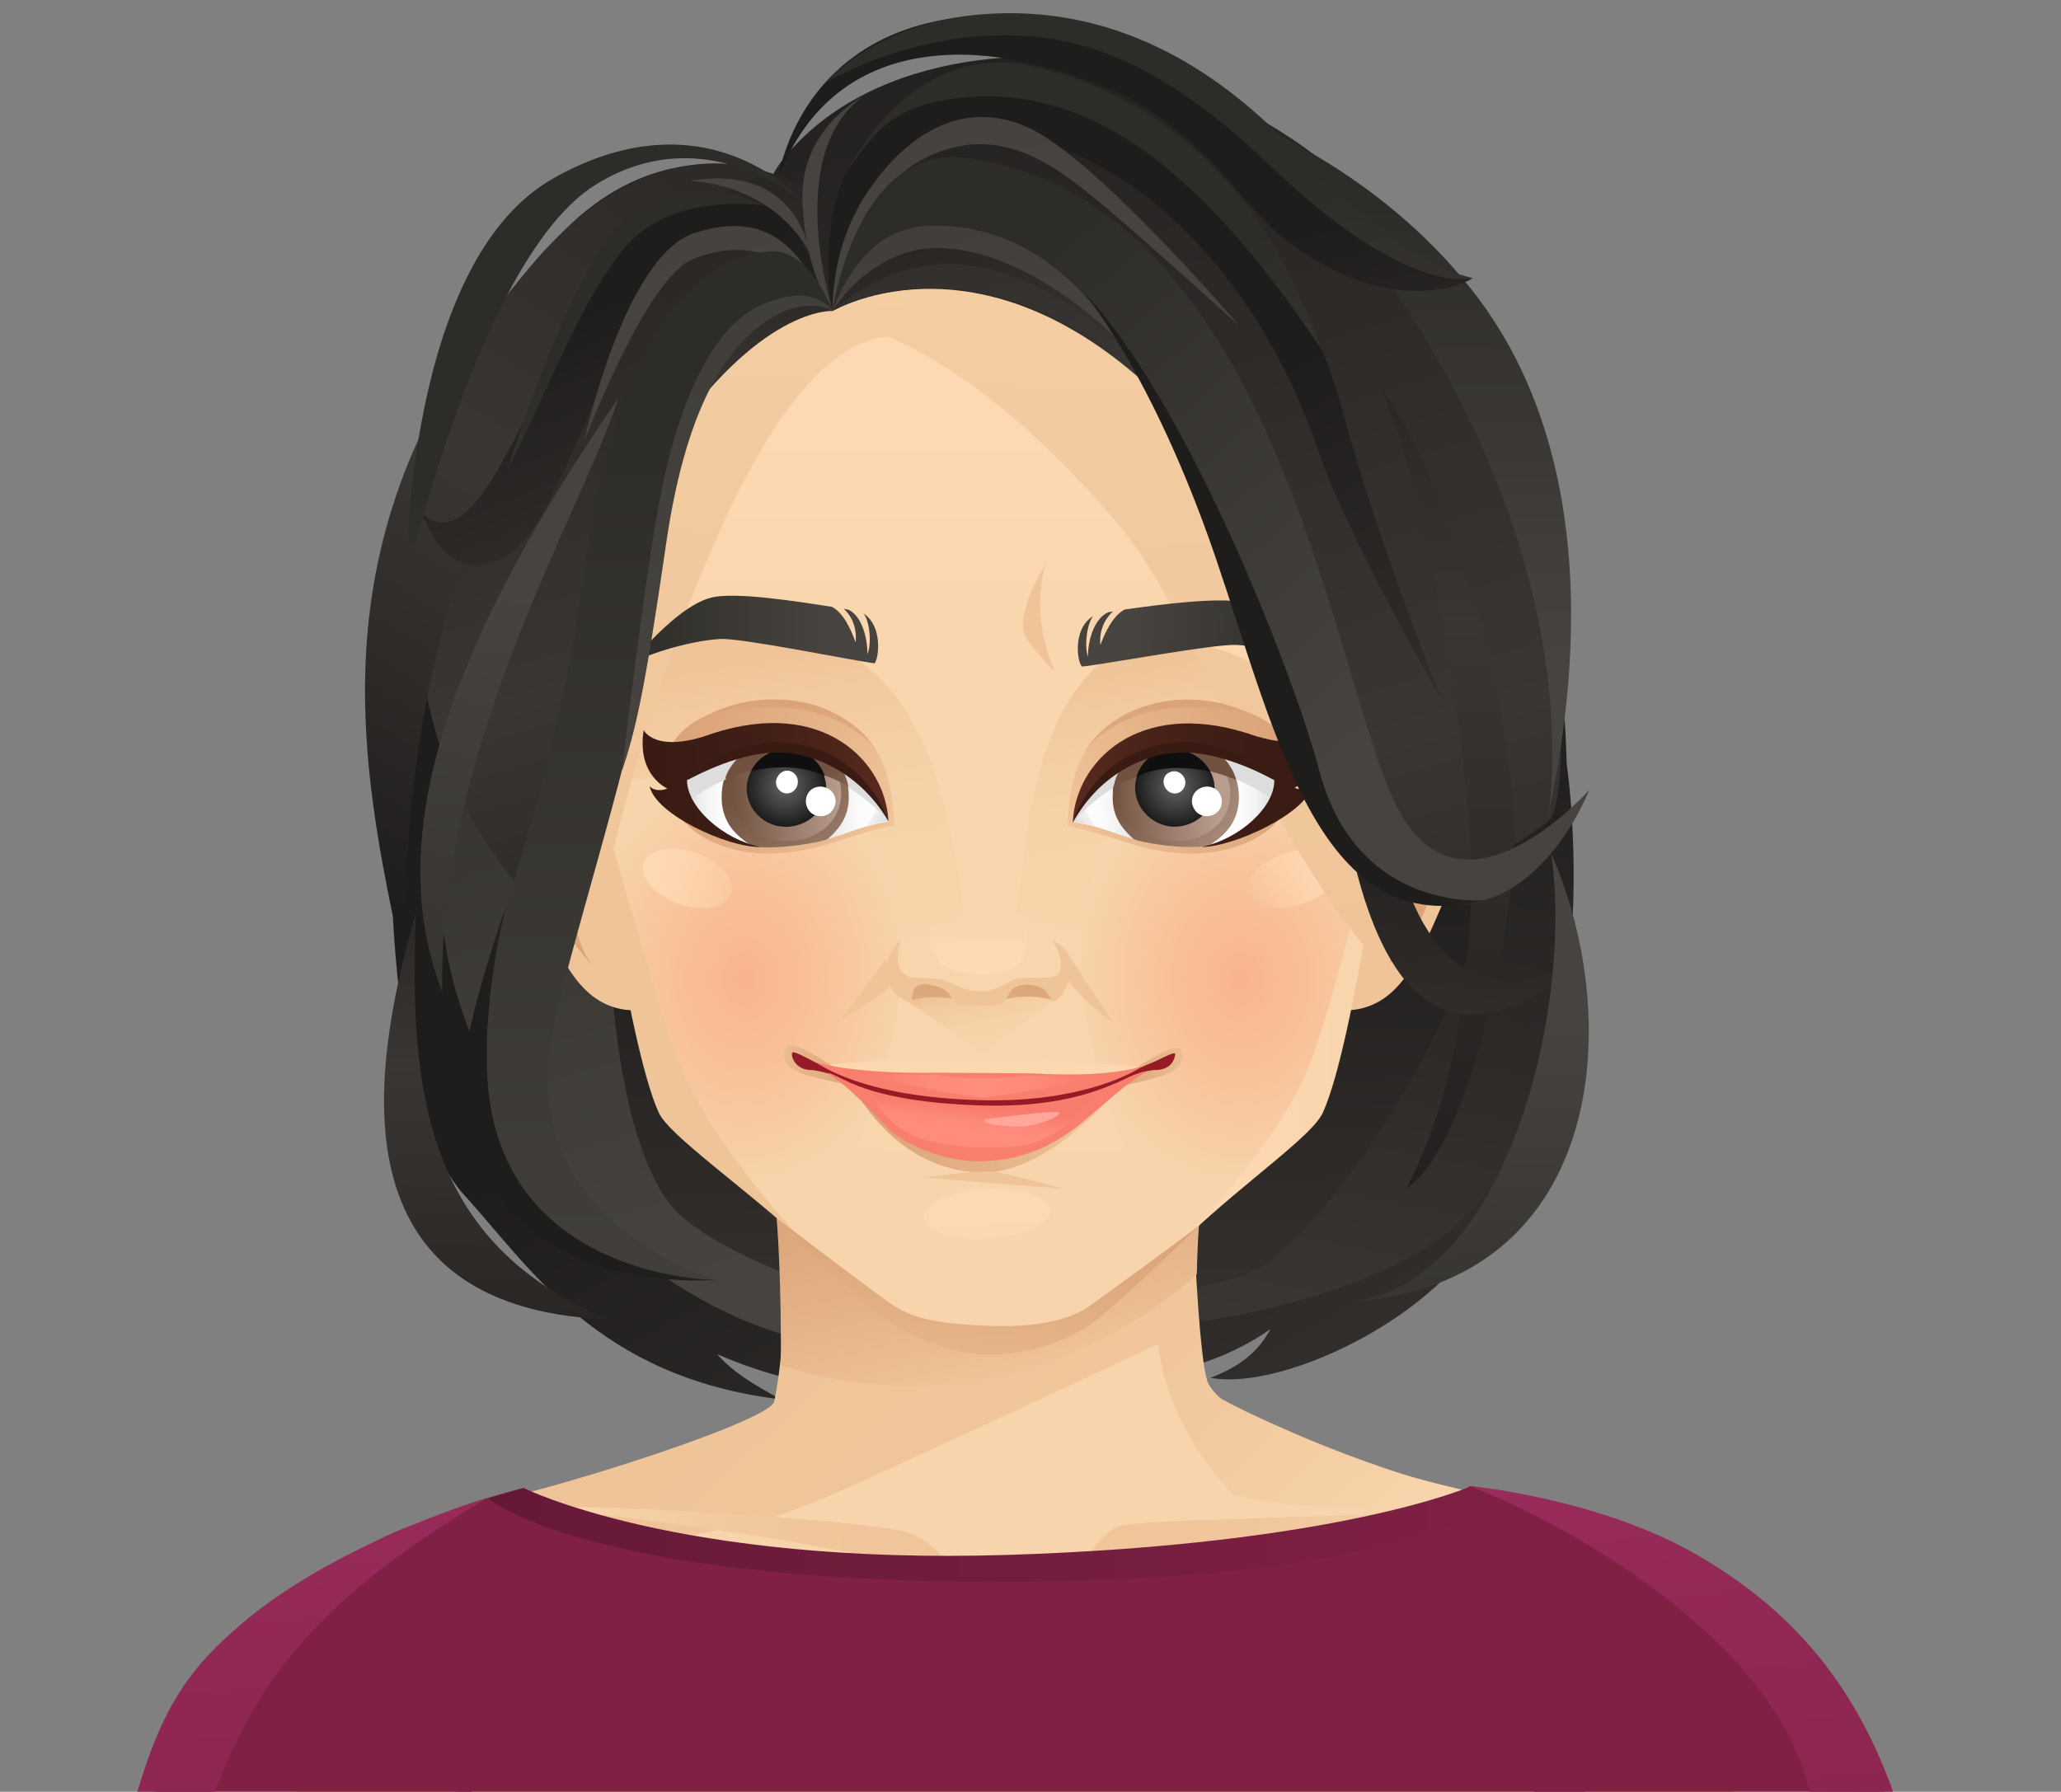 <?xml version="1.0" encoding="utf-8"?>
<!-- Generator: Adobe Illustrator 24.3.0, SVG Export Plug-In . SVG Version: 6.00 Build 0)  -->
<svg version="1.1" id="Calque_1" xmlns="http://www.w3.org/2000/svg" xmlns:xlink="http://www.w3.org/1999/xlink" x="0px" y="0px"
	 viewBox="0 0 314.1 273.1" style="enable-background:new 0 0 314.1 273.1;" xml:space="preserve">
<rect x="0" y="0" width="314.1" height="273.1" fill="#808080" stroke="none"/>
<style type="text/css">
	.st0{fill:url(#SVGID_1_);}
	.st1{fill:url(#SVGID_2_);}
	.st2{fill:url(#SVGID_3_);}
	.st3{fill:url(#SVGID_4_);}
	.st4{fill:#F7D4AB;}
	.st5{fill:url(#SVGID_5_);}
	.st6{fill:url(#SVGID_6_);}
	.st7{fill:url(#SVGID_7_);}
	.st8{fill:url(#SVGID_8_);}
	.st9{fill:url(#SVGID_9_);}
	.st10{fill:#7F2044;}
	.st11{fill:url(#SVGID_10_);}
	.st12{fill:url(#SVGID_11_);}
	.st13{fill:url(#SVGID_12_);}
	.st14{fill:url(#SVGID_13_);}
	.st15{fill:url(#SVGID_14_);}
	.st16{fill:#F0C499;}
	.st17{fill:url(#SVGID_15_);}
	.st18{fill:url(#SVGID_16_);}
	.st19{fill:url(#SVGID_17_);}
	.st20{fill:url(#SVGID_18_);}
	.st21{fill:url(#SVGID_19_);}
	.st22{fill:url(#SVGID_20_);}
	.st23{fill:url(#SVGID_21_);}
	.st24{fill:url(#SVGID_22_);}
	.st25{fill:url(#SVGID_23_);}
	.st26{fill:url(#SVGID_24_);}
	.st27{fill:url(#SVGID_25_);}
	.st28{fill:url(#SVGID_26_);}
	.st29{fill:url(#SVGID_27_);}
	.st30{fill:url(#SVGID_28_);}
	.st31{fill:url(#SVGID_29_);}
	.st32{fill:url(#SVGID_30_);}
	.st33{fill:url(#SVGID_31_);}
	.st34{fill:url(#SVGID_32_);}
	.st35{fill:url(#SVGID_33_);}
	.st36{fill:#DDDDDD;}
	.st37{fill:url(#SVGID_34_);}
	.st38{fill:url(#SVGID_35_);}
	.st39{fill:url(#SVGID_36_);}
	.st40{fill:url(#SVGID_37_);}
	.st41{fill:url(#SVGID_38_);}
	.st42{fill:#FFFFFF;}
	.st43{fill:url(#SVGID_39_);}
	.st44{fill:url(#SVGID_40_);}
	.st45{fill:#0F0F0F;}
	.st46{fill:url(#SVGID_41_);}
	.st47{fill:url(#SVGID_42_);}
	.st48{fill:url(#SVGID_43_);}
	.st49{fill:url(#SVGID_44_);}
	.st50{fill:url(#SVGID_45_);}
	.st51{fill:url(#SVGID_46_);}
	.st52{fill:url(#SVGID_47_);}
	.st53{fill:#961B27;}
	.st54{fill:#F87E6D;}
	.st55{fill:url(#SVGID_48_);}
	.st56{fill:url(#SVGID_49_);}
	.st57{fill:url(#SVGID_50_);}
	.st58{fill:#FFA79A;}
	.st59{fill:url(#SVGID_51_);}
	.st60{fill:url(#SVGID_52_);}
	.st61{fill:url(#SVGID_53_);}
	.st62{fill:url(#SVGID_54_);}
	.st63{fill:url(#SVGID_55_);}
	.st64{fill:url(#SVGID_56_);}
	.st65{fill:url(#SVGID_57_);}
	.st66{fill:url(#SVGID_58_);}
	.st67{fill:url(#SVGID_59_);}
	.st68{fill:url(#SVGID_60_);}
	.st69{fill:url(#SVGID_61_);}
	.st70{fill:url(#SVGID_62_);}
	.st71{fill:url(#SVGID_63_);}
	.st72{fill:url(#SVGID_64_);}
	.st73{fill:url(#SVGID_65_);}
	.st74{fill:url(#SVGID_66_);}
	.st75{fill:url(#SVGID_67_);}
	.st76{fill:url(#SVGID_68_);}
	.st77{fill:url(#SVGID_69_);}
	.st78{fill:url(#SVGID_70_);}
	.st79{fill:url(#SVGID_71_);}
	.st80{fill:url(#SVGID_72_);}
	.st81{fill:url(#SVGID_73_);}
	.st82{fill:url(#SVGID_74_);}
	.st83{fill:url(#SVGID_75_);}
	.st84{fill:url(#SVGID_76_);}
	.st85{fill:url(#SVGID_77_);}
	.st86{fill:url(#SVGID_78_);}
	.st87{fill:url(#SVGID_79_);}
	.st88{fill:url(#SVGID_80_);}
	.st89{fill:url(#SVGID_81_);}
	.st90{fill:url(#SVGID_82_);}
	.st91{fill:url(#SVGID_83_);}
	.st92{fill:url(#SVGID_84_);}
	.st93{fill:url(#SVGID_85_);}
	.st94{fill:url(#SVGID_86_);}
	.st95{fill:url(#SVGID_87_);}
	.st96{fill:url(#SVGID_88_);}
	.st97{fill:url(#SVGID_89_);}
	.st98{fill:url(#SVGID_90_);}
	.st99{fill:url(#SVGID_91_);}
</style>
<g>
	<linearGradient id="SVGID_1_" gradientUnits="userSpaceOnUse" x1="155.424" y1="132.968" x2="249.726" y2="299.238">
		<stop  offset="0" style="stop-color:#1F1D1C"/>
		<stop  offset="0.376" style="stop-color:#2D2A28"/>
		<stop  offset="0.394" style="stop-color:#2E2B29"/>
		<stop  offset="0.661" style="stop-color:#393633"/>
		<stop  offset="0.83" style="stop-color:#2E2B29"/>
		<stop  offset="1" style="stop-color:#1F1D1C"/>
	</linearGradient>
	<path class="st0" d="M232.8,72.9c-6.5-27.2-40.4-31.7-40.4-31.7s-58.5-2.4-88,15.8c-29.5,18.2-29,4.4-37.4,17.5
		c-8.5,13.1-12.6,89.7,3.7,107.6c10,10.9,20.2,27.8,48.3,31.2c-3.6-2-7.1-3.9-9.7-6.9c22.2,9.8,41.4,3.9,47.6,3.9
		c4.6,0,22.6,2.2,36.7-7.7c-1.6,3-4.1,5.5-9.1,7.4c11.3,2.2,37.6-10.5,43-26.1C233.5,166.5,246.5,130.2,232.8,72.9z"/>
	<g>
		<linearGradient id="SVGID_2_" gradientUnits="userSpaceOnUse" x1="221.002" y1="99.202" x2="191.239" y2="256.339">
			<stop  offset="0" style="stop-color:#1F1D1C"/>
			<stop  offset="0.376" style="stop-color:#2D2A28"/>
			<stop  offset="0.394" style="stop-color:#2E2B29"/>
			<stop  offset="0.661" style="stop-color:#393633"/>
			<stop  offset="0.83" style="stop-color:#2E2B29"/>
			<stop  offset="1" style="stop-color:#1F1D1C"/>
		</linearGradient>
		<path class="st1" d="M173.9,202.5c0,0,26.8-1.7,43.8-12.6c29.2-18.7,21.1-73.2,21.1-73.2L173.9,202.5z"/>
		<linearGradient id="SVGID_3_" gradientUnits="userSpaceOnUse" x1="84.706" y1="62.396" x2="142.039" y2="257.654">
			<stop  offset="0" style="stop-color:#2E2C28"/>
			<stop  offset="0.661" style="stop-color:#47443F"/>
		</linearGradient>
		<path class="st2" d="M88.5,87.9c0,0-15,21.8-19,34.4c-6.4,20.1,2.6,37.5,8.8,48.9c6.2,11.4,37.1,44.4,71.3,31.3
			c34.2-13.1-29.9-109.3-29.9-109.3L88.5,87.9z"/>
		<linearGradient id="SVGID_4_" gradientUnits="userSpaceOnUse" x1="160.039" y1="125.342" x2="163.244" y2="268.672">
			<stop  offset="0" style="stop-color:#1F1D1C"/>
			<stop  offset="0.376" style="stop-color:#2D2A28"/>
			<stop  offset="0.394" style="stop-color:#2E2B29"/>
			<stop  offset="0.661" style="stop-color:#393633"/>
			<stop  offset="0.83" style="stop-color:#2E2B29"/>
			<stop  offset="1" style="stop-color:#1F1D1C"/>
		</linearGradient>
		<path class="st3" d="M93,146.7c0,0,1,30.6,11.2,39c10.2,8.4,34.3,14.9,34.3,14.9s44-1.8,53.6-7.4c9.6-5.6,37.8-43.1,35.2-71.7
			L93,146.7z"/>
	</g>
	<g>
		<g>
			<path class="st4" d="M282.2,285c-1.6-14.2,5-8.4-4.5-28.1c-5-10.3-33.3-24.7-42.4-26.9c-10-2.5-47.8-9.8-51.6-20
				c-6.3-16.7,0.7-36.4,0.7-36.4l-63.8-3.2c7.2,12,0.1,26-0.7,38.8c-1,16.1-32.1,16.1-46.2,20.7c-9.8,3.2-31.9,14.2-35.8,28.1
				c-3.7,13.1-8.8,20.3-11.2,31.3h209.2L282.2,285z"/>
			<linearGradient id="SVGID_5_" gradientUnits="userSpaceOnUse" x1="122.925" y1="198.572" x2="179.659" y2="260.334">
				<stop  offset="0" style="stop-color:#F0C499"/>
				<stop  offset="0.517" style="stop-color:#F1C69C"/>
				<stop  offset="0.855" style="stop-color:#F4CEA4"/>
				<stop  offset="1" style="stop-color:#F7D4AB"/>
			</linearGradient>
			<path class="st5" d="M214.8,229.9c2.2-0.9,6.9-1.1,9.1-2.5c-16.9-3.6-36.3-13.2-38.1-14.4c-1.9-1.3-2.2-2.9-2.9-10.1
				c-0.3-3.1-0.8-11-0.9-15.1c-0.9,1.1-55.3-0.9-57.4-4l-6.3,0.1c0,0,2.6,15.4-0.3,29.7c-0.6,2.9-30.6,12.5-42.1,15
				c0.8,0.6,9.5,7,10.2,7.3c9.9,1,24.2-3.1,28.3-3.8c4.9-0.9,13.3-4.6,19.3-7.4c32.6-14.9,42.8-19.9,42.8-19.9
				c1.5,13.9,11.8,23.1,11.3,23C195.9,229.8,205.9,230.1,214.8,229.9z"/>
			
				<linearGradient id="SVGID_6_" gradientUnits="userSpaceOnUse" x1="4586.464" y1="240.785" x2="4537.347" y2="248.027" gradientTransform="matrix(-1 0 0 1 4703.953 0)">
				<stop  offset="0" style="stop-color:#F0C499"/>
				<stop  offset="0.517" style="stop-color:#F1C69C"/>
				<stop  offset="0.855" style="stop-color:#F4CEA4"/>
				<stop  offset="1" style="stop-color:#F7D4AB"/>
			</linearGradient>
			<path class="st6" d="M162.9,250.1c0,0-3.4-9.3-14.8-5.7C148,244.4,159.8,246.5,162.9,250.1z"/>
			<linearGradient id="SVGID_7_" gradientUnits="userSpaceOnUse" x1="155.806" y1="239.053" x2="223.578" y2="228.474">
				<stop  offset="0" style="stop-color:#F0C499"/>
				<stop  offset="0.517" style="stop-color:#F1C69C"/>
				<stop  offset="0.855" style="stop-color:#F4CEA4"/>
				<stop  offset="1" style="stop-color:#F7D4AB"/>
			</linearGradient>
			<path class="st7" d="M163.3,242.1c0,0,3.3-8.5,7.8-9.6c4.6-1.1,53.4-1.6,59.3-2.8c0,0-20.8,3.7-33.8,5.2
				C183.6,236.4,173.4,234.2,163.3,242.1z"/>
			<linearGradient id="SVGID_8_" gradientUnits="userSpaceOnUse" x1="151.663" y1="242.607" x2="90.529" y2="226.555">
				<stop  offset="0" style="stop-color:#F0C499"/>
				<stop  offset="0.517" style="stop-color:#F1C69C"/>
				<stop  offset="0.855" style="stop-color:#F4CEA4"/>
				<stop  offset="1" style="stop-color:#F7D4AB"/>
			</linearGradient>
			<path class="st8" d="M147.1,242c0,0-3.2-6.5-8.8-8.4c-5.6-1.9-48.5-4.5-56.3-3.8C82.1,229.8,136.2,235.3,147.1,242z"/>
			<linearGradient id="SVGID_9_" gradientUnits="userSpaceOnUse" x1="147.498" y1="176.847" x2="155.408" y2="210.355">
				<stop  offset="0" style="stop-color:#DBA379"/>
				<stop  offset="0.492" style="stop-color:#E4B186"/>
				<stop  offset="1" style="stop-color:#F0C499"/>
			</linearGradient>
			<path class="st9" d="M119,208.1c0,0,0.3-23.9-2.1-32.8c0,0,63.9,2.3,66.8,2.6c-1.2,7.2-1.3,16.3-1.3,16.3S156.4,220,119,208.1z"
				/>
		</g>
	</g>
	<path class="st10" d="M267.5,246.4c0,0-18.1-15.9-43.5-19.9c-2,3.3-16.4,10.5-81.2,11.4c-31.9,0.4-63-7.9-63-11.1
		c-26.2,6.6-38.2,19.6-38.2,19.6l5.6,43.1h214.7C265.1,264.2,267.5,246.4,267.5,246.4z"/>
	<linearGradient id="SVGID_10_" gradientUnits="userSpaceOnUse" x1="74.285" y1="233.774" x2="229.255" y2="233.774">
		<stop  offset="0" style="stop-color:#651936"/>
		<stop  offset="0.236" style="stop-color:#6C1B3A"/>
		<stop  offset="1" style="stop-color:#7F2044"/>
	</linearGradient>
	<path class="st11" d="M79.8,226.8c0,0,23.5,11.8,73.9,10.2c50.4-1.6,70.3-10.4,70.3-10.4l5.3,1.2c0,0-12.2,13.3-77,13.3
		c-63.3,0-77.9-12.7-77.9-12.7L79.8,226.8z"/>
	<path class="st4" d="M71.6,281l-12-43.9c0,0-23,12-31.4,48.1c-0.3,1.4-0.7,2.8-1,4.3h44.2L71.6,281z"/>
	<path class="st4" d="M285.7,287.2c-8-22.5-30.4-39.6-30.4-39.6c-9.1,6.3-14.2,23.8-17.1,41.8h48.3
		C286.2,288.7,285.9,288,285.7,287.2z"/>
	<path class="st10" d="M289.5,280.4c-10.4-40.3-50.1-50-50.1-50s-3.7,29.9-7.8,59h60.2C291,286.5,290.3,283.4,289.5,280.4z"/>
	<path class="st10" d="M63.4,232.3c0,0-34.5,10.5-43.8,54.1c-0.2,1-0.4,2-0.6,3h56.5C69.2,261.2,63.4,232.3,63.4,232.3z"/>
	<linearGradient id="SVGID_11_" gradientUnits="userSpaceOnUse" x1="42.187" y1="215.145" x2="50.72" y2="322.872">
		<stop  offset="0" style="stop-color:#9D2D5E"/>
		<stop  offset="0.325" style="stop-color:#922855"/>
		<stop  offset="1" style="stop-color:#7F2044"/>
	</linearGradient>
	<path class="st12" d="M31.3,277.1c6.6-18.9,14.9-32.1,43-48.8c0,0-22.9,6.7-37.6,19.3c-10,8.6-14.3,15.7-19.7,41.8h11.3
		C29.4,284.1,30.4,279.8,31.3,277.1z"/>
	<linearGradient id="SVGID_12_" gradientUnits="userSpaceOnUse" x1="56.152" y1="289.034" x2="56.194" y2="279.933">
		<stop  offset="0" style="stop-color:#651936"/>
		<stop  offset="0.236" style="stop-color:#6C1B3A"/>
		<stop  offset="1" style="stop-color:#7F2044"/>
	</linearGradient>
	<polygon class="st13" points="55,279 55.7,289.5 57.4,289.5 	"/>
	<linearGradient id="SVGID_13_" gradientUnits="userSpaceOnUse" x1="256.208" y1="288.954" x2="256.257" y2="278.161">
		<stop  offset="0" style="stop-color:#651936"/>
		<stop  offset="0.236" style="stop-color:#6C1B3A"/>
		<stop  offset="1" style="stop-color:#7F2044"/>
	</linearGradient>
	<polygon class="st14" points="257.6,277.1 254.8,289.5 256.8,289.5 	"/>
	<linearGradient id="SVGID_14_" gradientUnits="userSpaceOnUse" x1="254.387" y1="205.405" x2="264.541" y2="333.595">
		<stop  offset="0" style="stop-color:#9D2D5E"/>
		<stop  offset="0.325" style="stop-color:#922855"/>
		<stop  offset="1" style="stop-color:#7F2044"/>
	</linearGradient>
	<path class="st15" d="M290.4,279c-5.9-20.7-16.5-33.1-31.6-41.9c-15.1-8.8-34.9-10.6-34.9-10.6c12.2,4.5,46.3,22.4,51.8,46.3
		c0.9,3.9,2.2,9.7,3.9,16.7h13.5C292.1,285.1,291.1,281.5,290.4,279z"/>
	<g>
		<g>
			<g>
				<path class="st16" d="M92,119.4c2.6,19.7,4.8,34.6,4.8,34.6c-8.4,0-11.5-8.4-14.8-15.9c-5-11.4-8-23.5,3.4-24.2
					C87.7,113.8,92,119.4,92,119.4z"/>
				
					<linearGradient id="SVGID_15_" gradientUnits="userSpaceOnUse" x1="-2928.135" y1="302.012" x2="-2926.543" y2="357.721" gradientTransform="matrix(1 0 0 1 3017.974 0)">
					<stop  offset="0" style="stop-color:#DBA379"/>
					<stop  offset="0.492" style="stop-color:#E4B186"/>
					<stop  offset="1" style="stop-color:#F0C499"/>
				</linearGradient>
				<path class="st17" d="M90.5,147.4c0,0-4.1-4.4-2.8-12.9c3-20.2-10.7-21.6-7.6-7.8c0,0,1.9-6.5,3.6-4.6c2.1,2.4-2.3,3.7,0,14.1
					C84.9,141.6,90.5,147.4,90.5,147.4z"/>
			</g>
			<g>
				<path class="st16" d="M209.7,119.4c-2.6,19.7-4.8,34.6-4.8,34.6c8.4,0,11.5-8.4,14.8-15.9c5-11.4,8-23.5-3.4-24.2
					C214,113.8,209.7,119.4,209.7,119.4z"/>
				
					<linearGradient id="SVGID_16_" gradientUnits="userSpaceOnUse" x1="-1382.2" y1="302.012" x2="-1380.608" y2="357.721" gradientTransform="matrix(-1 0 0 1 -1170.298 0)">
					<stop  offset="0" style="stop-color:#DBA379"/>
					<stop  offset="0.492" style="stop-color:#E4B186"/>
					<stop  offset="1" style="stop-color:#F0C499"/>
				</linearGradient>
				<path class="st18" d="M211.2,147.4c0,0,4.1-4.4,2.8-12.9c-3-20.2,10.7-21.6,7.6-7.8c0,0-1.9-6.5-3.6-4.6
					c-2.1,2.4,2.3,3.7,0,14.1C216.9,141.6,211.2,147.4,211.2,147.4z"/>
			</g>
			<linearGradient id="SVGID_17_" gradientUnits="userSpaceOnUse" x1="151.044" y1="43.557" x2="150.809" y2="202.597">
				<stop  offset="0" style="stop-color:#FFD9B3"/>
				<stop  offset="0.318" style="stop-color:#FAD6AE"/>
				<stop  offset="1" style="stop-color:#F7D4AB"/>
			</linearGradient>
			<path class="st19" d="M208.7,54.4c-7.3-16.7-28.8-28.7-54.3-30.3c0,0-2.3-4.1-3.4-4.1c-1.1,0-3.4,4.1-3.4,4.1
				c-25.4,1.6-47,13.6-54.3,30.3c-8,18.2-5.7,43.9-3.4,60.6c2.3,16.8,6.8,43.9,11,51.6c4.2,7.7,25.3,26.1,29.9,29.5
				c4.3,3.2,8,7,20.3,7.5c11.6,0.5,16.8-4.3,21-7.5c4.5-3.5,24.9-21.8,29.1-29.5c4.2-7.7,8.7-34.9,11-51.6
				C214.4,98.3,216.7,72.7,208.7,54.4z"/>
			<linearGradient id="SVGID_18_" gradientUnits="userSpaceOnUse" x1="184.256" y1="140.956" x2="177.085" y2="101.212">
				<stop  offset="0" style="stop-color:#F7D4AB"/>
				<stop  offset="0.517" style="stop-color:#F6D2A8"/>
				<stop  offset="0.855" style="stop-color:#F3CAA0"/>
				<stop  offset="1" style="stop-color:#F0C499"/>
			</linearGradient>
			<path class="st20" d="M202.4,99.8c-4.3-3.3-10.4-6.1-18.7-5.2c-26.7,2.7-26.3,29.3-28.8,44.5c32.8,13,51.8-10.7,51.8-10.7
				S212.3,107.6,202.4,99.8z"/>
			<linearGradient id="SVGID_19_" gradientUnits="userSpaceOnUse" x1="122.856" y1="147.905" x2="115.199" y2="100.504">
				<stop  offset="0" style="stop-color:#F7D4AB"/>
				<stop  offset="0.517" style="stop-color:#F6D2A8"/>
				<stop  offset="0.855" style="stop-color:#F3CAA0"/>
				<stop  offset="1" style="stop-color:#F0C499"/>
			</linearGradient>
			<path class="st21" d="M115.9,95.7c-8.3-0.6-13.9,1.5-18.1,5c-9.8,8-2.6,30.7-2.6,30.7s19.2,22.8,51.9,8.8
				C144.5,125.2,142.7,97.5,115.9,95.7z"/>
			
				<radialGradient id="SVGID_20_" cx="-113.352" cy="149.227" r="31.184" gradientTransform="matrix(0.793 0 0 1 203.254 0)" gradientUnits="userSpaceOnUse">
				<stop  offset="0" style="stop-color:#F9B38E"/>
				<stop  offset="0.609" style="stop-color:#F8C69E"/>
				<stop  offset="1" style="stop-color:#F7D4AB"/>
			</radialGradient>
			<path class="st22" d="M126.8,122.4c-7.5-2.2-36.5-8.3-35.2,1.3c3.1,21.3,5.9,36,9.6,42.6c3.9,7,15.3,17.9,20.2,18.7
				c7.6,1.3,15.7-26.8,15.9-36.4C137.6,135.2,134.3,124.6,126.8,122.4z"/>
			
				<radialGradient id="SVGID_21_" cx="1931.584" cy="149.227" r="31.184" gradientTransform="matrix(-0.793 0 0 1 1720.804 0)" gradientUnits="userSpaceOnUse">
				<stop  offset="0" style="stop-color:#F9B38E"/>
				<stop  offset="0.609" style="stop-color:#F8C69E"/>
				<stop  offset="1" style="stop-color:#F7D4AB"/>
			</radialGradient>
			<path class="st23" d="M175.2,122.4c7.5-2.2,36.5-8.3,35.2,1.3c-3.1,21.3-5.9,36-9.6,42.6c-3.9,7-15.3,17.9-20.2,18.7
				c-7.6,1.3-15.7-26.8-15.9-36.4C164.4,135.2,167.7,124.6,175.2,122.4z"/>
			<linearGradient id="SVGID_22_" gradientUnits="userSpaceOnUse" x1="150.388" y1="177.909" x2="150.607" y2="194.995">
				<stop  offset="0" style="stop-color:#FFD9B3"/>
				<stop  offset="0.681" style="stop-color:#FCD7B0"/>
				<stop  offset="1" style="stop-color:#F7D4AB"/>
			</linearGradient>
			<path class="st24" d="M150.4,181.2c-5.4,0.3-9.7,2.2-9.6,4.3c0,2.1,4.4,3.7,9.7,3.4c5.3-0.3,9.6-2.2,9.6-4.3
				C160.1,182.5,155.8,181,150.4,181.2z"/>
			<linearGradient id="SVGID_23_" gradientUnits="userSpaceOnUse" x1="191.551" y1="137.615" x2="201.064" y2="131.333">
				<stop  offset="0" style="stop-color:#F8C39C"/>
				<stop  offset="0.476" style="stop-color:#FCD0A9"/>
				<stop  offset="1" style="stop-color:#FFD9B3"/>
			</linearGradient>
			<path class="st25" d="M196,130c3.7-1.1,7.2-0.3,7.8,1.9c0.6,2.2-1.9,4.9-5.7,6c-3.7,1.1-7.3,0.3-7.9-1.9
				C189.7,133.8,192.3,131.1,196,130z"/>
			<path class="st16" d="M90.1,117.2c0,0,5.4,41.7,10.3,52.4c1.6,3.5,13.2,11.5,22.3,19.9c0,0-14.3-14.9-19.1-27.3
				C99.5,151.6,90.1,117.2,90.1,117.2z"/>
			<linearGradient id="SVGID_24_" gradientUnits="userSpaceOnUse" x1="181.174" y1="152.67" x2="211.879" y2="152.67">
				<stop  offset="0" style="stop-color:#FFD9B3"/>
				<stop  offset="1" style="stop-color:#F7D4AB"/>
			</linearGradient>
			<path class="st26" d="M211.9,117.2c0,0-5.4,41.7-10.3,52.4c-1.6,3.5-11.3,10.1-20.4,18.6c0,0,13.7-13.9,18.5-26.2
				C203.8,151.3,211.9,117.2,211.9,117.2z"/>
			<linearGradient id="SVGID_25_" gradientUnits="userSpaceOnUse" x1="154.476" y1="-38.925" x2="148.974" y2="138.815">
				<stop  offset="0" style="stop-color:#F7D4AB"/>
				<stop  offset="0.971" style="stop-color:#F0C59A"/>
				<stop  offset="1" style="stop-color:#F0C499"/>
			</linearGradient>
			<path class="st27" d="M207.8,144.1c0,0,29.1-124.1-56.8-124.1c-59.1,0-65,52.1-62.5,84.7c1.2,14.8,4.8,25.5,4.8,25.5
				s17.9-76.7,41.9-78.9c0,0,15.4,5.1,35.3,28.7C182.1,93.8,190.1,122.1,207.8,144.1z"/>
			<linearGradient id="SVGID_26_" gradientUnits="userSpaceOnUse" x1="184.68" y1="108.318" x2="207.8" y2="108.318">
				<stop  offset="0" style="stop-color:#FFD9B3"/>
				<stop  offset="0.681" style="stop-color:#FCD7B0"/>
				<stop  offset="1" style="stop-color:#F7D4AB"/>
			</linearGradient>
			<path class="st28" d="M184.7,98.3c0,0,8-5.1,19.8,2.4c6.3,4,1.6,19.3,1.6,19.3S208.9,96.6,184.7,98.3z"/>
			<linearGradient id="SVGID_27_" gradientUnits="userSpaceOnUse" x1="150.852" y1="187.603" x2="148.7" y2="218.861">
				<stop  offset="0" style="stop-color:#DBA379"/>
				<stop  offset="0.492" style="stop-color:#E4B186"/>
				<stop  offset="1" style="stop-color:#F0C499"/>
			</linearGradient>
			<path class="st29" d="M118.8,186c0,0,16.1,12.3,17.7,13.2c3.1,1.8,6.3,2.6,14.4,2.9c7.9,0.3,12.6-1.3,14.8-2.8
				c2.3-1.6,16.3-11.8,17.4-12.8c0,0-11.5,11-15.1,14c-5.9,4.8-12.8,6-17.1,6c-5.4,0-9.9-1.9-14.5-4.5
				C131.4,199,118.8,186,118.8,186z"/>
			
				<linearGradient id="SVGID_28_" gradientUnits="userSpaceOnUse" x1="313.792" y1="176.413" x2="342.512" y2="176.413" gradientTransform="matrix(1 9.900000e-03 -9.900000e-03 1 -135.978 -72.466)">
				<stop  offset="0" style="stop-color:#FFD9B3"/>
				<stop  offset="0.681" style="stop-color:#FCD7B0"/>
				<stop  offset="1" style="stop-color:#F7D4AB"/>
			</linearGradient>
			<path class="st30" d="M176.1,97.9c0,0,12-5.8,24,2c6.4,4.2,4.2,18.1,4.2,18.1C205.1,122.8,200.2,96.5,176.1,97.9z"/>
			
				<linearGradient id="SVGID_29_" gradientUnits="userSpaceOnUse" x1="234.002" y1="166.503" x2="278.014" y2="165.472" gradientTransform="matrix(1 9.900000e-03 -9.900000e-03 1 -135.978 -72.466)">
				<stop  offset="0" style="stop-color:#2E2C28"/>
				<stop  offset="0.661" style="stop-color:#47443F"/>
			</linearGradient>
			<path class="st31" d="M131.6,93.5c0.9,1.1,1.3,4.5,0.6,6.2c0-2.9-1.1-6.1-3-6.8c-0.2,0-0.4-0.1-0.6-0.1c1.3,1.2,2,3,1.8,5.1
				c-0.6-1.6-1.7-4.4-3.6-5.4c-5.7-0.9-14.2-2.2-18-1.5c-5.5,1-12.8,10.3-12.8,10.3c1.8-1.3,8.7-3.6,13.7-3.9
				c3.2-0.2,19.3,3.1,23.5,3.7C133.7,101.3,134.9,95.7,131.6,93.5z"/>
			
				<linearGradient id="SVGID_30_" gradientUnits="userSpaceOnUse" x1="-597.479" y1="167.036" x2="-553.467" y2="166.005" gradientTransform="matrix(-1 -9.900000e-03 -9.900000e-03 1 -394.04 -75.556)">
				<stop  offset="0" style="stop-color:#2E2C28"/>
				<stop  offset="0.661" style="stop-color:#47443F"/>
			</linearGradient>
			<path class="st32" d="M166.6,93.9c-0.9,1.1-1.4,4.4-0.8,6.2c0-2.9,1.2-6.1,3.2-6.8c0.2,0,0.4-0.1,0.6-0.1c-1.3,1.2-2.1,3-1.9,5.1
				c0.6-1.6,1.8-4.4,3.7-5.4c5.7-0.8,14.2-1.9,18.1-1.1c5.5,1.1,12.6,10.6,12.6,10.6c-1.8-1.4-8.6-3.8-13.6-4.1
				c-3.2-0.2-19.3,2.8-23.5,3.3C164.3,101.6,163.2,96,166.6,93.9z"/>
			<g>
				<g>
					
						<linearGradient id="SVGID_31_" gradientUnits="userSpaceOnUse" x1="40.244" y1="172.603" x2="7.022" y2="185.505" gradientTransform="matrix(-1 3.400000e-03 3.400000e-03 1 142.85 -59.792)">
						<stop  offset="0" style="stop-color:#DBA379"/>
						<stop  offset="0.492" style="stop-color:#E4B186"/>
						<stop  offset="1" style="stop-color:#F0C499"/>
					</linearGradient>
					<path class="st33" d="M116.2,106.9c18-0.1,19.7,10.9,20.1,18.9c-1.4,0.3-2.8,0.6-5.5,1.4c-3.6,1.1-7.8,2.9-14,2.9
						c-4.8,0-15.2-2.2-15.4-12.5C101.3,109.4,111.8,107.3,116.2,106.9z"/>
					
						<linearGradient id="SVGID_32_" gradientUnits="userSpaceOnUse" x1="7.797" y1="180.343" x2="17.986" y2="180.343" gradientTransform="matrix(-1 3.400000e-03 3.400000e-03 1 142.85 -59.792)">
						<stop  offset="0" style="stop-color:#FFFFFF"/>
						<stop  offset="0.413" style="stop-color:#FCFCFC"/>
						<stop  offset="0.685" style="stop-color:#F3F3F3"/>
						<stop  offset="0.916" style="stop-color:#E5E5E5"/>
						<stop  offset="1" style="stop-color:#DDDDDD"/>
					</linearGradient>
					<path class="st34" d="M135.5,125.2c-3.9,0.6-6.6,1.9-9.3,2.7c2.1-2,3.3-3.7,3.2-7c-0.2-2.8-2.3-5.8-4.1-7.5
						C131.6,117.1,135.5,125.2,135.5,125.2z"/>
					
						<linearGradient id="SVGID_33_" gradientUnits="userSpaceOnUse" x1="255.257" y1="183.184" x2="258.401" y2="185.445" gradientTransform="matrix(1 -3.400000e-03 3.400000e-03 1 -124.082 -59.071)">
						<stop  offset="0" style="stop-color:#FFFFFF"/>
						<stop  offset="0.458" style="stop-color:#F2F2F2"/>
						<stop  offset="1" style="stop-color:#DDDDDD"/>
					</linearGradient>
					<path class="st35" d="M133,121.5c0,0,1.4,1.7-1,4.4c0,0,1.6-0.5,3.5-0.8C135.5,125.2,133.8,122.3,133,121.5z"/>
					<path class="st36" d="M135.5,125.2c-1.1-1.1-3.1-3.3-6.3-5.2c-0.4-2.2-1.6-4.1-3.4-5.5C131.6,117.3,135.5,125.2,135.5,125.2z"
						/>
					
						<linearGradient id="SVGID_34_" gradientUnits="userSpaceOnUse" x1="30.353" y1="180.048" x2="38.459" y2="180.048" gradientTransform="matrix(-1 3.400000e-03 3.400000e-03 1 142.85 -59.792)">
						<stop  offset="0" style="stop-color:#FFFFFF"/>
						<stop  offset="0.413" style="stop-color:#FCFCFC"/>
						<stop  offset="0.685" style="stop-color:#F3F3F3"/>
						<stop  offset="0.916" style="stop-color:#E5E5E5"/>
						<stop  offset="1" style="stop-color:#DDDDDD"/>
					</linearGradient>
					<path class="st37" d="M111.3,121.9c0.2,3.4,2,5.5,4.4,7.1c-10.5-1.3-13.5-9.7-13.5-9.7c6.5-5.4,11.2-7.1,15.6-7.5
						C113.8,113.1,111.1,117.2,111.3,121.9z"/>
					
						<linearGradient id="SVGID_35_" gradientUnits="userSpaceOnUse" x1="238.883" y1="177.461" x2="259.442" y2="199.929" gradientTransform="matrix(1 -3.400000e-03 3.400000e-03 1 -124.082 -59.071)">
						<stop  offset="0" style="stop-color:#715241"/>
						<stop  offset="1" style="stop-color:#B89C8C"/>
					</linearGradient>
					<path class="st38" d="M129.2,119.8c0.1,0.4,0.1,0.7,0.1,1.1c0.2,3.1-1,5.1-3.2,7c-0.7,0.4-7.3,1.7-11.4,1.1
						c-2.6-1.6-4.5-3.6-4.7-6.9c-0.1-1.7,0.2-3.3,0.9-4.8C116.2,115.5,122.9,115.6,129.2,119.8z"/>
					
						<linearGradient id="SVGID_36_" gradientUnits="userSpaceOnUse" x1="234.801" y1="180.493" x2="251.639" y2="180.493" gradientTransform="matrix(1 -3.400000e-03 3.400000e-03 1 -124.082 -59.071)">
						<stop  offset="0" style="stop-color:#715241"/>
						<stop  offset="1" style="stop-color:#B89C8C"/>
					</linearGradient>
					<path class="st39" d="M128.2,120.9c0,4.4-3.7,7.3-8.4,7.3c-4.7,0-8.4-2.8-8.4-7.2c0-4.4,3.7-8,8.4-8
						C124.4,113,128.2,116.5,128.2,120.9z"/>
					<path class="st36" d="M114.8,113.7c-2,1.1-3.5,2.9-4.2,5.1c-3.7,1.6-6.1,3.6-6.1,3.6l-1.8-3.6
						C105.2,115.6,110.1,114.6,114.8,113.7z"/>
					
						<linearGradient id="SVGID_37_" gradientUnits="userSpaceOnUse" x1="255.968" y1="196.782" x2="244.517" y2="180.357" gradientTransform="matrix(1 -3.400000e-03 3.400000e-03 1 -124.082 -59.071)">
						<stop  offset="0" style="stop-color:#B89C8C"/>
						<stop  offset="1" style="stop-color:#715241"/>
					</linearGradient>
					<path class="st40" d="M114.8,113.7c2.8-0.5,5.8-0.6,8.5-0.1c0.9,0.2,1.7,0.5,2.5,0.8c1.8,1.4,3.1,3.3,3.5,5.5
						c-2.3-1.4-5.3-2.5-9-2.9c-3.6-0.3-7.1,0.6-9.8,1.7C111.1,116.7,112.8,114.9,114.8,113.7z"/>
					
						<radialGradient id="SVGID_38_" cx="243.204" cy="179.745" r="6.014" gradientTransform="matrix(1 -3.400000e-03 3.400000e-03 1 -124.082 -59.071)" gradientUnits="userSpaceOnUse">
						<stop  offset="0" style="stop-color:#666666"/>
						<stop  offset="1" style="stop-color:#1D1D1D"/>
					</radialGradient>
					<path class="st41" d="M119.4,114.3c3.3-0.3,6.2,2.1,6.5,5.4c0.3,3.2-2.2,6-5.6,6.3c-3.3,0.3-6.2-2.1-6.5-5.4
						C113.6,117.4,116.1,114.6,119.4,114.3z"/>
					<path class="st42" d="M120.8,117.7c-0.8-0.5-1.8-0.2-2.3,0.7c-0.5,0.8-0.2,1.8,0.6,2.3c0.8,0.5,1.8,0.2,2.3-0.7
						C121.8,119.2,121.6,118.2,120.8,117.7z"/>
					<path class="st42" d="M126.2,120.2c-1.1-0.6-2.5-0.3-3.1,0.8c-0.6,1.1-0.2,2.5,0.8,3.1c1.1,0.6,2.5,0.3,3.1-0.8
						C127.7,122.2,127.3,120.8,126.2,120.2z"/>
					
						<linearGradient id="SVGID_39_" gradientUnits="userSpaceOnUse" x1="7.812" y1="179.328" x2="45.259" y2="179.328" gradientTransform="matrix(-1 3.400000e-03 3.400000e-03 1 142.85 -59.792)">
						<stop  offset="0" style="stop-color:#5A2A1F"/>
						<stop  offset="0.294" style="stop-color:#4A2319"/>
						<stop  offset="0.657" style="stop-color:#3D1D15"/>
						<stop  offset="1" style="stop-color:#391B13"/>
					</linearGradient>
					<path class="st43" d="M98.1,111.3c0,0,1.8,3.7,10.5,0.5c16.9-5.5,26.4,4.3,26.8,13.4c0,0-5.1-10-14.7-10.9
						c-5.8-0.6-10.9,1.9-16,4.6c0,4.1,5.4,9,11.2,10.2c-5,0.1-16.1-5-16.9-9.3c0.3,0.5,1.4,0.9,2.7,0.4
						C101.8,120.2,97,118.3,98.1,111.3z"/>
					
						<linearGradient id="SVGID_40_" gradientUnits="userSpaceOnUse" x1="24.064" y1="168.938" x2="-0.709" y2="200.467" gradientTransform="matrix(-1 3.400000e-03 3.400000e-03 1 142.85 -59.792)">
						<stop  offset="0" style="stop-color:#DBA379"/>
						<stop  offset="0.492" style="stop-color:#E4B186"/>
						<stop  offset="1" style="stop-color:#F0C499"/>
					</linearGradient>
					<path class="st44" d="M124.8,107.7c5.9,2,8.4,6.2,8.4,6.2s-2.7-3.5-9-5.3c-6.5-1.9-15.6,0-15.6,0
						C112.7,106.7,118.9,105.7,124.8,107.7z"/>
					<path class="st45" d="M125.7,118.3c0,0-4-2.4-11.2-0.8c0,0,1.4-3.6,6.2-3.3C124.6,114.6,125.7,118.3,125.7,118.3z"/>
					
						<linearGradient id="SVGID_41_" gradientUnits="userSpaceOnUse" x1="247.5" y1="199.293" x2="244.884" y2="187.728" gradientTransform="matrix(1 -3.400000e-03 3.400000e-03 1 -124.082 -59.071)">
						<stop  offset="0" style="stop-color:#5A2A1F"/>
						<stop  offset="0.294" style="stop-color:#4A2319"/>
						<stop  offset="0.657" style="stop-color:#3D1D15"/>
						<stop  offset="1" style="stop-color:#391B13"/>
					</linearGradient>
					<path class="st46" d="M121.4,113.4c11,1.8,14,11.8,14,11.8s-4.3-8.5-14.3-10.3c-5.7-1-12.1,1.8-16.4,4
						C104.8,118.9,111.5,111.8,121.4,113.4z"/>
				</g>
				<g>
					<linearGradient id="SVGID_42_" gradientUnits="userSpaceOnUse" x1="151.276" y1="161.44" x2="149.144" y2="150.779">
						<stop  offset="0" style="stop-color:#F7D4AB"/>
						<stop  offset="0.517" style="stop-color:#F6D2A8"/>
						<stop  offset="0.855" style="stop-color:#F3CAA0"/>
						<stop  offset="1" style="stop-color:#F0C499"/>
					</linearGradient>
					<polygon class="st47" points="138.4,152.7 149.8,160.5 160.6,152.4 159,151.2 149.3,151.3 139.5,151.3 					"/>
					<linearGradient id="SVGID_43_" gradientUnits="userSpaceOnUse" x1="149.597" y1="149.929" x2="149.539" y2="158.302">
						<stop  offset="0" style="stop-color:#DBA379"/>
						<stop  offset="0.492" style="stop-color:#E4B186"/>
						<stop  offset="1" style="stop-color:#F0C499"/>
					</linearGradient>
					<path class="st48" d="M138.8,152.5c0,0,4.3-1.3,8.1,0.3h4.6c0,0,4.6-1.8,9-0.3l0.2-2.1l-3.7-0.7l-7.8,2l-7.1-2l-3.7,0.4
						L138.8,152.5z"/>
					<path class="st16" d="M137.3,143.4c0,0-2,1.1-2.3,4.2c-0.3,3.5,3.3,5.4,3.8,5c0.6-0.4-0.5-3,2.9-2.5c3.3,0.5,3.2,2.2,3.7,2.7
						c0.5,0.6,6.4,0.7,7.4,0.1c1-0.6,0.7-2.9,3.9-2.8c3.2,0.1,3.3,2.3,3.7,2.5c0.5,0.3,2.3-1.4,2.9-4.6c0.5-3.2-2.8-4.6-2.8-4.6
						s1.7,2.9,1,4.7c-0.7,1.8-5.6,0.2-7.6,1.5c-3.7,2.3-5.9,1.7-9.5,0c-2.4-1.1-5.8,0.3-7.1-1.7
						C136.7,147.2,136.6,144.8,137.3,143.4z"/>
					<linearGradient id="SVGID_44_" gradientUnits="userSpaceOnUse" x1="149.088" y1="138.542" x2="149.206" y2="147.127">
						<stop  offset="0" style="stop-color:#F7D4AB"/>
						<stop  offset="1" style="stop-color:#FFD9B3"/>
					</linearGradient>
					<path class="st49" d="M141.7,141.8c-0.1,2.2,0.2,3.2,1.2,4.6c1.5,2.2,11.7,4,13.4-1.1c0.3-1,0.3-2.6,0.2-4.6
						C156.2,138.5,141.8,139.6,141.7,141.8z"/>
				</g>
				<g>
					
						<linearGradient id="SVGID_45_" gradientUnits="userSpaceOnUse" x1="274.468" y1="299.612" x2="274.324" y2="290.068" gradientTransform="matrix(1 5.500000e-03 -5.500000e-03 1 -122.8 -135.051)">
						<stop  offset="0" style="stop-color:#FFD9B3"/>
						<stop  offset="1" style="stop-color:#F7D4AB"/>
					</linearGradient>
					<path class="st50" d="M126,162.3c0,0,4.7,3.1,23.7,3.2c6.5,0,24.3-2.9,24.3-2.9s-8.2-0.6-15.7-1c-3.6-0.2-12-0.5-15.6-0.4
						C134.5,161.5,126,162.3,126,162.3z"/>
				</g>
				<g>
					
						<linearGradient id="SVGID_46_" gradientUnits="userSpaceOnUse" x1="240.314" y1="296.961" x2="255.839" y2="296.961" gradientTransform="matrix(1 5.500000e-03 -5.500000e-03 1 -122.8 -135.051)">
						<stop  offset="0" style="stop-color:#F0C499"/>
						<stop  offset="0.508" style="stop-color:#E4B186"/>
						<stop  offset="1" style="stop-color:#DBA379"/>
					</linearGradient>
					<path class="st51" d="M119.7,159.9c1-2.7,9.5,5,15.3,7.3C127.6,164,118,164.7,119.7,159.9z"/>
					
						<linearGradient id="SVGID_47_" gradientUnits="userSpaceOnUse" x1="292.146" y1="296.966" x2="307.565" y2="296.966" gradientTransform="matrix(1 5.500000e-03 -5.500000e-03 1 -122.8 -135.051)">
						<stop  offset="0" style="stop-color:#DBA379"/>
						<stop  offset="0.492" style="stop-color:#E4B186"/>
						<stop  offset="1" style="stop-color:#F0C499"/>
					</linearGradient>
					<path class="st52" d="M180.1,160.3c-0.6-2.7-9.6,4.9-15.4,7.1C172.1,164.3,181.1,165,180.1,160.3z"/>
					<path class="st53" d="M179.1,160.6c-0.3-0.2-1.2,0.3-2.9,1.1c-5.1,2.2-9.2,3.9-14.2,4.2c-1.6-0.1-22.5-0.5-23.8-0.4
						c-3.2-0.3-9.3-1.4-13-3.1c-1.8-0.9-4.1-2.2-4.4-2c-0.4,0.2,0.2,2.8,3,2.7c6.7,0.9,8.5,5.7,12.4,6.1c1.2,0.2,24.1,0.2,25.1,0.1
						c5.6,0.1,7.8-5.3,14.5-6.2C179.1,163.2,179.1,160.6,179.1,160.6z"/>
					<path class="st54" d="M124.3,161.9c6.6,1.9,17.5,1.6,18,1.6c2.1,0,12.3,0.1,14.9,0.1c0.7,0,10.3,0.8,16.8-1
						c-2.1,1.4-10,5.4-24.1,5.1C131.1,167.3,124.6,162,124.3,161.9z"/>
					<linearGradient id="SVGID_48_" gradientUnits="userSpaceOnUse" x1="133.135" y1="165.606" x2="166.163" y2="165.606">
						<stop  offset="0" style="stop-color:#F97D6E"/>
						<stop  offset="4.700760e-02" style="stop-color:#FA8071"/>
						<stop  offset="0.254" style="stop-color:#FE8A7A"/>
						<stop  offset="0.528" style="stop-color:#FF8D7D"/>
						<stop  offset="0.757" style="stop-color:#FD8979"/>
						<stop  offset="0.984" style="stop-color:#F87D6E"/>
						<stop  offset="1" style="stop-color:#F87C6D"/>
					</linearGradient>
					<path class="st55" d="M133.1,164.1c0.2-0.3,9.8-0.3,10.2-0.2c2.8,0.6,11.2,0.5,12.4,0.1c0.5-0.2,11.1,0.1,10.3,0.6
						c-0.7,0.3-14.6,2.7-16.5,2.7C148.3,167.3,132.9,164.4,133.1,164.1z"/>
					
						<linearGradient id="SVGID_49_" gradientUnits="userSpaceOnUse" x1="255.389" y1="306.528" x2="293.188" y2="306.528" gradientTransform="matrix(1 5.500000e-03 -5.500000e-03 1 -122.8 -135.051)">
						<stop  offset="0" style="stop-color:#DBA379"/>
						<stop  offset="0.492" style="stop-color:#E4B186"/>
						<stop  offset="1" style="stop-color:#F0C499"/>
					</linearGradient>
					<path class="st56" d="M130.9,167.2c3.8,5.9,10.3,11.7,19.5,11.5c4.5-0.1,11.1-3.2,18.3-10.8
						C168.7,167.8,149.3,171.8,130.9,167.2z"/>
					<path class="st54" d="M126,163.5c2.5,0.4,5.3,4.4,23.6,5c17.2,0.5,22.5-5.3,25.3-5.2c-3.1,1.4-9.2,7.5-12,9.3
						c-2.1,1.5-6.4,4.2-13.1,4.4c-5.3,0.2-11.3-2.2-14.3-4.8C133.9,170.5,129.6,165.7,126,163.5z"/>
					
						<linearGradient id="SVGID_50_" gradientUnits="userSpaceOnUse" x1="272.78" y1="310.654" x2="273.725" y2="302.441" gradientTransform="matrix(1 5.500000e-03 -5.500000e-03 1 -122.8 -135.051)">
						<stop  offset="0" style="stop-color:#F97D6E"/>
						<stop  offset="4.700760e-02" style="stop-color:#FA8071"/>
						<stop  offset="0.254" style="stop-color:#FE8A7A"/>
						<stop  offset="0.528" style="stop-color:#FF8D7D"/>
						<stop  offset="0.757" style="stop-color:#FD8979"/>
						<stop  offset="0.984" style="stop-color:#F87D6E"/>
						<stop  offset="1" style="stop-color:#F87C6D"/>
					</linearGradient>
					<path class="st57" d="M132.7,166.6c-0.3-0.7,5.1,1.6,15.8,2c11.1,0.4,17.9-1.9,17.9-1.4c0,0.5-3.2,4.2-6,5.7
						c-3.4,1.8-4.8,2-10.6,2c-4.7,0-8.9-0.8-11.6-2.3C135.2,170.9,133.3,168,132.7,166.6z"/>
					<path class="st58" d="M150.2,170.6c0,0,10.9-1.5,11.2-1c0.4,0.6-3.4,2-5.5,2.1C153.9,171.8,149.1,171.4,150.2,170.6z"/>
				</g>
				<g>
					
						<linearGradient id="SVGID_51_" gradientUnits="userSpaceOnUse" x1="-2681.469" y1="172.975" x2="-2714.691" y2="185.877" gradientTransform="matrix(1 -3.400000e-03 3.400000e-03 1 2876.545 -69.239)">
						<stop  offset="0" style="stop-color:#DBA379"/>
						<stop  offset="0.492" style="stop-color:#E4B186"/>
						<stop  offset="1" style="stop-color:#F0C499"/>
					</linearGradient>
					<path class="st59" d="M182.7,106.9c-18,0.1-19.7,11.1-20,19c1.4,0.3,2.8,0.6,5.5,1.4c3.6,1.1,7.9,2.9,14,2.8
						c4.8-0.1,15.2-2.3,15.3-12.6C197.5,109.3,187,107.2,182.7,106.9z"/>
					
						<linearGradient id="SVGID_52_" gradientUnits="userSpaceOnUse" x1="-2713.916" y1="180.715" x2="-2703.727" y2="180.715" gradientTransform="matrix(1 -3.400000e-03 3.400000e-03 1 2876.545 -69.239)">
						<stop  offset="0" style="stop-color:#FFFFFF"/>
						<stop  offset="0.413" style="stop-color:#FCFCFC"/>
						<stop  offset="0.685" style="stop-color:#F3F3F3"/>
						<stop  offset="0.916" style="stop-color:#E5E5E5"/>
						<stop  offset="1" style="stop-color:#DDDDDD"/>
					</linearGradient>
					<path class="st60" d="M163.5,125.3c3.9,0.5,6.6,1.9,9.3,2.6c-2.1-2-3.4-3.7-3.2-7c0.1-2.8,2.3-5.9,4.1-7.6
						C167.3,117.2,163.5,125.3,163.5,125.3z"/>
					
						<linearGradient id="SVGID_53_" gradientUnits="userSpaceOnUse" x1="2976.97" y1="183.183" x2="2980.114" y2="185.444" gradientTransform="matrix(-1 3.400000e-03 3.400000e-03 1 3143.477 -69.96)">
						<stop  offset="0" style="stop-color:#FFFFFF"/>
						<stop  offset="0.458" style="stop-color:#F2F2F2"/>
						<stop  offset="1" style="stop-color:#DDDDDD"/>
					</linearGradient>
					<path class="st61" d="M166,121.6c0,0-1.4,1.7,1,4.4c0,0-1.6-0.5-3.5-0.7C163.5,125.3,165.1,122.4,166,121.6z"/>
					<path class="st36" d="M163.5,125.3c1.1-1.1,3.1-3.4,6.2-5.2c0.4-2.2,1.6-4.1,3.4-5.5C167.3,117.4,163.5,125.3,163.5,125.3z"/>
					
						<linearGradient id="SVGID_54_" gradientUnits="userSpaceOnUse" x1="-2691.36" y1="180.42" x2="-2683.254" y2="180.42" gradientTransform="matrix(1 -3.400000e-03 3.400000e-03 1 2876.545 -69.239)">
						<stop  offset="0" style="stop-color:#FFFFFF"/>
						<stop  offset="0.413" style="stop-color:#FCFCFC"/>
						<stop  offset="0.685" style="stop-color:#F3F3F3"/>
						<stop  offset="0.916" style="stop-color:#E5E5E5"/>
						<stop  offset="1" style="stop-color:#DDDDDD"/>
					</linearGradient>
					<path class="st62" d="M187.6,121.8c-0.2,3.4-1.9,5.5-4.4,7.1c10.5-1.4,13.5-9.8,13.5-9.8c-6.5-5.4-11.2-7-15.6-7.4
						C185,113.1,187.8,117.2,187.6,121.8z"/>
					
						<linearGradient id="SVGID_55_" gradientUnits="userSpaceOnUse" x1="315.673" y1="189.913" x2="295.026" y2="177.421" gradientTransform="matrix(1 -3.400000e-03 3.400000e-03 1 -124.082 -59.071)">
						<stop  offset="0" style="stop-color:#B89C8C"/>
						<stop  offset="1" style="stop-color:#715241"/>
					</linearGradient>
					<path class="st63" d="M169.7,119.8c-0.1,0.4-0.1,0.7-0.1,1.1c-0.2,3.1,1,5.1,3.2,7c0.7,0.4,7.3,1.7,11.4,1
						c2.6-1.6,4.4-3.6,4.6-6.9c0.1-1.7-0.3-3.3-1-4.8C182.7,115.5,176,115.6,169.7,119.8z"/>
					
						<linearGradient id="SVGID_56_" gradientUnits="userSpaceOnUse" x1="2958.481" y1="180.492" x2="2975.318" y2="180.492" gradientTransform="matrix(-1 3.400000e-03 3.400000e-03 1 3143.477 -69.96)">
						<stop  offset="0" style="stop-color:#B89C8C"/>
						<stop  offset="1" style="stop-color:#715241"/>
					</linearGradient>
					<path class="st64" d="M170.7,120.9c0,4.4,3.8,7.3,8.4,7.3c4.7,0,8.4-2.9,8.4-7.2c0-4.4-3.8-8-8.4-8
						C174.5,113,170.7,116.5,170.7,120.9z"/>
					<path class="st36" d="M184.1,113.7c2,1.1,3.6,2.9,4.3,5.1c3.7,1.5,6.1,3.5,6.1,3.5l1.8-3.6
						C193.7,115.5,188.8,114.6,184.1,113.7z"/>
					
						<linearGradient id="SVGID_57_" gradientUnits="userSpaceOnUse" x1="2965.859" y1="185.427" x2="2968.061" y2="201.949" gradientTransform="matrix(-1 3.400000e-03 3.400000e-03 1 3143.477 -69.96)">
						<stop  offset="0" style="stop-color:#715241"/>
						<stop  offset="1" style="stop-color:#B89C8C"/>
					</linearGradient>
					<path class="st65" d="M184.1,113.7c-2.8-0.5-5.8-0.5-8.5,0c-0.9,0.2-1.7,0.5-2.5,0.9c-1.8,1.4-3.1,3.3-3.4,5.5
						c2.3-1.4,5.3-2.6,8.9-2.9c3.6-0.4,7.1,0.5,9.8,1.7C187.8,116.6,186.1,114.8,184.1,113.7z"/>
					
						<radialGradient id="SVGID_58_" cx="2964.917" cy="179.744" r="6.015" gradientTransform="matrix(-1 3.400000e-03 3.400000e-03 1 3143.477 -69.96)" gradientUnits="userSpaceOnUse">
						<stop  offset="0" style="stop-color:#666666"/>
						<stop  offset="1" style="stop-color:#1D1D1D"/>
					</radialGradient>
					<path class="st66" d="M179.4,114.3c-3.3-0.2-6.2,2.2-6.4,5.4c-0.2,3.2,2.3,6,5.6,6.3c3.3,0.2,6.2-2.2,6.5-5.4
						C185.3,117.4,182.8,114.6,179.4,114.3z"/>
					<path class="st42" d="M178.1,117.8c0.8-0.5,1.8-0.2,2.3,0.6c0.5,0.8,0.2,1.8-0.5,2.3c-0.8,0.5-1.8,0.2-2.3-0.6
						C177.1,119.3,177.3,118.2,178.1,117.8z"/>
					<path class="st42" d="M182.8,120.2c1.1-0.6,2.5-0.3,3.1,0.8c0.6,1.1,0.3,2.5-0.8,3.1c-1.1,0.6-2.5,0.3-3.1-0.8
						C181.3,122.2,181.7,120.8,182.8,120.2z"/>
					
						<linearGradient id="SVGID_59_" gradientUnits="userSpaceOnUse" x1="-2713.901" y1="179.7" x2="-2676.454" y2="179.7" gradientTransform="matrix(1 -3.400000e-03 3.400000e-03 1 2876.545 -69.239)">
						<stop  offset="0" style="stop-color:#5A2A1F"/>
						<stop  offset="0.294" style="stop-color:#4A2319"/>
						<stop  offset="0.657" style="stop-color:#3D1D15"/>
						<stop  offset="1" style="stop-color:#391B13"/>
					</linearGradient>
					<path class="st67" d="M200.7,111.2c0,0-1.7,3.7-10.5,0.6c-16.9-5.4-26.4,4.5-26.7,13.6c0,0,5.1-10,14.7-11
						c5.8-0.6,10.9,1.8,16,4.5c0.1,4.1-5.3,9-11.1,10.2c5,0,16.1-5.2,16.9-9.4c-0.3,0.5-1.4,0.9-2.7,0.4
						C197.1,120.1,201.9,118.2,200.7,111.2z"/>
					
						<linearGradient id="SVGID_60_" gradientUnits="userSpaceOnUse" x1="-2697.649" y1="169.31" x2="-2722.422" y2="200.839" gradientTransform="matrix(1 -3.400000e-03 3.400000e-03 1 2876.545 -69.239)">
						<stop  offset="0" style="stop-color:#DBA379"/>
						<stop  offset="0.492" style="stop-color:#E4B186"/>
						<stop  offset="1" style="stop-color:#F0C499"/>
					</linearGradient>
					<path class="st68" d="M174,107.8c-5.9,2-8.4,6.3-8.4,6.3s2.6-3.5,8.9-5.4c6.5-2,15.6-0.1,15.6-0.1
						C186.2,106.7,179.9,105.7,174,107.8z"/>
					<path class="st45" d="M173.2,118.4c0,0,4-2.4,11.2-0.8c0,0-1.5-3.6-6.3-3.3C174.2,114.6,173.2,118.4,173.2,118.4z"/>
					
						<linearGradient id="SVGID_61_" gradientUnits="userSpaceOnUse" x1="2969.213" y1="199.292" x2="2966.597" y2="187.727" gradientTransform="matrix(-1 3.400000e-03 3.400000e-03 1 3143.477 -69.96)">
						<stop  offset="0" style="stop-color:#5A2A1F"/>
						<stop  offset="0.294" style="stop-color:#4A2319"/>
						<stop  offset="0.657" style="stop-color:#3D1D15"/>
						<stop  offset="1" style="stop-color:#391B13"/>
					</linearGradient>
					<path class="st69" d="M177.4,113.4c-11,1.9-13.9,11.9-13.9,11.9s4.2-8.6,14.2-10.4c5.7-1,12.1,1.7,16.4,3.9
						C194.1,118.8,187.3,111.7,177.4,113.4z"/>
				</g>
			</g>
			<linearGradient id="SVGID_62_" gradientUnits="userSpaceOnUse" x1="151.879" y1="-23.095" x2="214.794" y2="191.174">
				<stop  offset="0" style="stop-color:#1F1D1C"/>
				<stop  offset="0.376" style="stop-color:#2D2A28"/>
				<stop  offset="0.394" style="stop-color:#2E2B29"/>
				<stop  offset="0.661" style="stop-color:#393633"/>
				<stop  offset="0.83" style="stop-color:#2E2B29"/>
				<stop  offset="1" style="stop-color:#1F1D1C"/>
			</linearGradient>
			<path class="st70" d="M126.9,47.4c0,0-18.8-10.7-6.5-24.4c15.2-17.1,43.3-15.6,53.1-12.3c9.8,3.4,35.1,8.8,54.3,48.4
				c8.9,18.5,12.7,62.5,8.1,66.1c-14.4,11.3-25.4,8.4-25.4,8.4s-25.9-83.1-39.5-93.9c-13.6-10.9-25.7-17.5-33.4-12
				C129.7,33,126.9,47.4,126.9,47.4z"/>
			<linearGradient id="SVGID_63_" gradientUnits="userSpaceOnUse" x1="201.739" y1="31.268" x2="200.709" y2="135.024">
				<stop  offset="0" style="stop-color:#2E2C28"/>
				<stop  offset="0.661" style="stop-color:#47443F"/>
			</linearGradient>
			<path class="st71" d="M163.7,10.2c0,0,37.8,5,60.7,34.1c23.5,29.9,12.8,73.2,11.4,80.9c0,0,7.1-33.9-21.2-77.8
				C197.1,20.4,163.7,10.2,163.7,10.2z"/>
			<linearGradient id="SVGID_64_" gradientUnits="userSpaceOnUse" x1="73.164" y1="-3.146" x2="119.171" y2="153.538">
				<stop  offset="0" style="stop-color:#1F1D1C"/>
				<stop  offset="0.376" style="stop-color:#2D2A28"/>
				<stop  offset="0.394" style="stop-color:#2E2B29"/>
				<stop  offset="0.661" style="stop-color:#393633"/>
				<stop  offset="0.83" style="stop-color:#2E2B29"/>
				<stop  offset="1" style="stop-color:#1F1D1C"/>
			</linearGradient>
			<path class="st72" d="M126.9,47.4L123,28.7c0,0-33.9-20.7-54.1,36.2C52.1,112.1,82,138.1,82,138.1s2.2-17.7,5.5-21.3
				c1.7-1.8,2.9-4.1,3.1-6.5c0.9-9.9,3.5-28.6,10.6-41.9C111.2,49.5,112.3,27,126.9,47.4z"/>
			<linearGradient id="SVGID_65_" gradientUnits="userSpaceOnUse" x1="149.132" y1="-27.449" x2="47.691" y2="130.439">
				<stop  offset="0" style="stop-color:#1F1D1C"/>
				<stop  offset="0.376" style="stop-color:#2D2A28"/>
				<stop  offset="0.394" style="stop-color:#2E2B29"/>
				<stop  offset="0.661" style="stop-color:#393633"/>
				<stop  offset="0.83" style="stop-color:#2E2B29"/>
				<stop  offset="1" style="stop-color:#1F1D1C"/>
			</linearGradient>
			<path class="st73" d="M117.8,26.6c0,0-17.6-8.8-36.7,13.7c-33.2,39-27.2,73.4-19.2,108.5c0,0-4.4-59.6,28.2-99.1
				C110.6,24.9,117.8,26.6,117.8,26.6z"/>
			<g>
				<linearGradient id="SVGID_66_" gradientUnits="userSpaceOnUse" x1="220.792" y1="196.352" x2="220.447" y2="43.402">
					<stop  offset="0" style="stop-color:#1F1D1C"/>
					<stop  offset="0.376" style="stop-color:#2D2A28"/>
					<stop  offset="0.394" style="stop-color:#2E2B29"/>
					<stop  offset="0.661" style="stop-color:#393633"/>
					<stop  offset="0.83" style="stop-color:#2E2B29"/>
					<stop  offset="1" style="stop-color:#1F1D1C"/>
				</linearGradient>
				<path class="st74" d="M210.4,59.1c7.3,15.6,14.1,58.9,13.8,76.1c-0.2,13.3-2.1,31.1-9.9,46c9.9-6.9,16.1-38.9,16.5-53.3
					C231.1,113.2,222.7,75.8,210.4,59.1z"/>
			</g>
			<linearGradient id="SVGID_67_" gradientUnits="userSpaceOnUse" x1="141.804" y1="16.03" x2="162.982" y2="88.154">
				<stop  offset="0" style="stop-color:#1F1D1C"/>
				<stop  offset="0.376" style="stop-color:#2D2A28"/>
				<stop  offset="0.394" style="stop-color:#2E2B29"/>
				<stop  offset="0.661" style="stop-color:#393633"/>
				<stop  offset="0.83" style="stop-color:#2E2B29"/>
				<stop  offset="1" style="stop-color:#1F1D1C"/>
			</linearGradient>
			<path class="st75" d="M126.9,47.4c0,0,24.3-14.4,53,16.3c0,0-21.1-45.1-37.5-37.9C126,32.9,126.9,47.4,126.9,47.4z"/>
			<g>
				<linearGradient id="SVGID_68_" gradientUnits="userSpaceOnUse" x1="67.725" y1="183.858" x2="85.934" y2="41.876">
					<stop  offset="0" style="stop-color:#2E2C28"/>
					<stop  offset="0.661" style="stop-color:#47443F"/>
				</linearGradient>
				<path class="st76" d="M94.3,60.6c-26.9,39-35.8,67.7-26.9,90.6C66.8,113.9,88.1,79.2,94.3,60.6z"/>
			</g>
			<linearGradient id="SVGID_69_" gradientUnits="userSpaceOnUse" x1="116.238" y1="24.43" x2="112.51" y2="81.37">
				<stop  offset="0" style="stop-color:#1F1D1C"/>
				<stop  offset="0.376" style="stop-color:#2D2A28"/>
				<stop  offset="0.394" style="stop-color:#2E2B29"/>
				<stop  offset="0.661" style="stop-color:#393633"/>
				<stop  offset="0.83" style="stop-color:#2E2B29"/>
				<stop  offset="1" style="stop-color:#1F1D1C"/>
			</linearGradient>
			<path class="st77" d="M126.9,47.4c0,0-11.1-0.8-25.7,21c0,0,10.7-27,15.8-26C122,43.5,126.9,47.4,126.9,47.4z"/>
			<linearGradient id="SVGID_70_" gradientUnits="userSpaceOnUse" x1="174.352" y1="67.382" x2="235.379" y2="174.982">
				<stop  offset="0" style="stop-color:#1F1D1C"/>
				<stop  offset="0.376" style="stop-color:#2D2A28"/>
				<stop  offset="0.394" style="stop-color:#2E2B29"/>
				<stop  offset="0.661" style="stop-color:#393633"/>
				<stop  offset="0.83" style="stop-color:#2E2B29"/>
				<stop  offset="1" style="stop-color:#1F1D1C"/>
			</linearGradient>
			<path class="st78" d="M126.9,47.4c0,0-6.4-29,20.2-35.1c26.7-6.1,50,22.1,57.8,51.3c5.2,19.4,14.8,43,14.8,43
				s-14.1-24.1-18.9-38.2c-11.3-33.1-36.8-50.5-52.6-47.1C132.5,24.6,127.4,37.6,126.9,47.4z"/>
			<linearGradient id="SVGID_71_" gradientUnits="userSpaceOnUse" x1="89.193" y1="47.27" x2="119.662" y2="120.865">
				<stop  offset="0" style="stop-color:#1F1D1C"/>
				<stop  offset="0.376" style="stop-color:#2D2A28"/>
				<stop  offset="0.394" style="stop-color:#2E2B29"/>
				<stop  offset="0.661" style="stop-color:#393633"/>
				<stop  offset="0.83" style="stop-color:#2E2B29"/>
				<stop  offset="1" style="stop-color:#1F1D1C"/>
			</linearGradient>
			<path class="st79" d="M126.9,47.4c-4.8-9.6-5-20.9-23.2-16.1c-18.1,4.8-27.5,57.1-39.3,47.1c0,0,3.7,11.8,13,6.2
				s16.1-40.7,29.1-47C114.5,33.8,121.8,41.6,126.9,47.4z"/>
			<linearGradient id="SVGID_72_" gradientUnits="userSpaceOnUse" x1="172.97" y1="41.13" x2="192.386" y2="123.549">
				<stop  offset="0" style="stop-color:#1F1D1C"/>
				<stop  offset="0.376" style="stop-color:#2D2A28"/>
				<stop  offset="0.394" style="stop-color:#2E2B29"/>
				<stop  offset="0.661" style="stop-color:#393633"/>
				<stop  offset="0.83" style="stop-color:#2E2B29"/>
				<stop  offset="1" style="stop-color:#1F1D1C"/>
			</linearGradient>
			<path class="st80" d="M118.6,27.2c0,0,4.2-32,47-23.4c31.1,6.2,31.8,36.8,58.7,38.7c0,0-11.7,7-28.7-6.2
				c-6.3-4.9-13.1-17.5-27.6-23.2C146.8,4.5,126.3,6.6,118.6,27.2z"/>
			<linearGradient id="SVGID_73_" gradientUnits="userSpaceOnUse" x1="93.918" y1="67.435" x2="112.993" y2="148.407">
				<stop  offset="0" style="stop-color:#2E2C28"/>
				<stop  offset="0.661" style="stop-color:#47443F"/>
			</linearGradient>
			<path class="st81" d="M122.3,30.7c0,0-14.3-16.9-38-3.5C61.5,40.1,61.9,88.6,61.9,88.6s11.2-49.4,28.8-60.4
				C101.2,21.6,112.6,23.4,122.3,30.7z"/>
			<linearGradient id="SVGID_74_" gradientUnits="userSpaceOnUse" x1="125.188" y1="-46.252" x2="162.778" y2="109.122">
				<stop  offset="0" style="stop-color:#2E2C28"/>
				<stop  offset="0.661" style="stop-color:#47443F"/>
			</linearGradient>
			<path class="st82" d="M126.9,47.4c0,0,6.2-20.9,27.3-11.4c10.3,4.7,15.5,15.2,15.5,15.2s-13.1-13.4-27-13.4
				C134.2,37.9,128.5,44.7,126.9,47.4z"/>
			<linearGradient id="SVGID_75_" gradientUnits="userSpaceOnUse" x1="130.89" y1="-38.181" x2="168.541" y2="117.443">
				<stop  offset="0" style="stop-color:#1F1D1C"/>
				<stop  offset="0.376" style="stop-color:#2D2A28"/>
				<stop  offset="0.394" style="stop-color:#2E2B29"/>
				<stop  offset="0.661" style="stop-color:#393633"/>
				<stop  offset="0.83" style="stop-color:#2E2B29"/>
				<stop  offset="1" style="stop-color:#1F1D1C"/>
			</linearGradient>
			<path class="st83" d="M126.9,47.4c0,0,23.5-14.2,53,14.9C179.9,62.4,152.4,25.1,126.9,47.4z"/>
			<linearGradient id="SVGID_76_" gradientUnits="userSpaceOnUse" x1="119.397" y1="-110.526" x2="169.633" y2="97.118">
				<stop  offset="0" style="stop-color:#2E2C28"/>
				<stop  offset="0.661" style="stop-color:#47443F"/>
			</linearGradient>
			<path class="st84" d="M126.9,47.4c0,0,2.7-17.1,13.5-23c10.8-5.8,19.1,0,25.3,4.9c6.2,4.9,23.2,20.4,23.2,20.4
				s-19.2-22.5-30.2-29.2c-9.6-5.7-19.1-2-26.3,8.5C126.4,37.7,126.9,47.4,126.9,47.4z"/>
			<linearGradient id="SVGID_77_" gradientUnits="userSpaceOnUse" x1="140.597" y1="145.572" x2="132.85" y2="76.4">
				<stop  offset="0" style="stop-color:#2E2C28"/>
				<stop  offset="0.661" style="stop-color:#47443F"/>
			</linearGradient>
			<path class="st85" d="M126.9,47.4c0,0-7.6-23.7,4.6-32.7c0,0-9.6,4.9-9.2,15.9C122.7,41.7,126.9,47.4,126.9,47.4z"/>
			<linearGradient id="SVGID_78_" gradientUnits="userSpaceOnUse" x1="82.153" y1="-49.051" x2="115.649" y2="89.397">
				<stop  offset="0" style="stop-color:#2E2C28"/>
				<stop  offset="0.661" style="stop-color:#47443F"/>
			</linearGradient>
			<path class="st86" d="M126.9,47.4c0,0-7.3-13.6-21.3-7.9c-7.2,2.9-16.6,27.9-16.6,27.9s6.1-28.5,16.9-31.9
				C121.1,30.6,123.8,44.4,126.9,47.4z"/>
			<linearGradient id="SVGID_79_" gradientUnits="userSpaceOnUse" x1="126.986" y1="147.098" x2="119.238" y2="77.925">
				<stop  offset="0" style="stop-color:#2E2C28"/>
				<stop  offset="0.661" style="stop-color:#47443F"/>
			</linearGradient>
			<path class="st87" d="M123.3,38.3c0,0-1.8-13.6-18.3-10.7C105.1,27.6,117.1,27.6,123.3,38.3z"/>
			<linearGradient id="SVGID_80_" gradientUnits="userSpaceOnUse" x1="165.106" y1="38.45" x2="179.002" y2="155.851">
				<stop  offset="0" style="stop-color:#2E2C28"/>
				<stop  offset="0.661" style="stop-color:#47443F"/>
			</linearGradient>
			<path class="st88" d="M129,26.2c0,0,9.9-20.7,28.9-16c31.1,7.7,40.4,34.9,43.6,43.2c-20-30.1-36.4-39-51.7-38.7
				C136.8,15,133.6,19.7,129,26.2z"/>
			<linearGradient id="SVGID_81_" gradientUnits="userSpaceOnUse" x1="97.463" y1="54.016" x2="108.342" y2="145.924">
				<stop  offset="0" style="stop-color:#2E2C28"/>
				<stop  offset="0.661" style="stop-color:#47443F"/>
			</linearGradient>
			<path class="st89" d="M116.9,31.4c0,0-12.9-2.3-20.6,5.2c-7.1,7-14.5,26.9-18.9,34.8c0,0,9-29,17-37
				C101.6,27.2,110.2,28.5,116.9,31.4z"/>
			<linearGradient id="SVGID_82_" gradientUnits="userSpaceOnUse" x1="99.511" y1="61.55" x2="97.802" y2="318.408">
				<stop  offset="0" style="stop-color:#2E2C28"/>
				<stop  offset="0.661" style="stop-color:#47443F"/>
			</linearGradient>
			<path class="st90" d="M126.9,47.4c0,0-3.4-9.4-9.4-9.1c-9,0.5-23.2,9.2-28.5,49.1c-4.9,36.6-16.6,59.9-17.4,73.1
				c-0.8,13.2,13.9,36.3,37.7,34.6c0,0-28.3-8-25.7-34c1-10.2,12.6-44.6,14.8-60.3C101.7,77.5,105.3,38.3,126.9,47.4z"/>
			<linearGradient id="SVGID_83_" gradientUnits="userSpaceOnUse" x1="50.873" y1="-165.385" x2="152.791" y2="255.875">
				<stop  offset="0" style="stop-color:#2E2C28"/>
				<stop  offset="0.661" style="stop-color:#47443F"/>
			</linearGradient>
			<path class="st91" d="M126.9,47.4c0,0-3.7-2.4-9.4,1.1c-5.7,3.5-12.7,11.6-16,34.5c-3.3,22.8-4.7,28.5-6.7,34.5
				c0,0,3.5-30,5.8-41.6c2.2-11.6,6.8-25.4,15.2-29.3C124.1,42.7,126.9,47.4,126.9,47.4z"/>
			<linearGradient id="SVGID_84_" gradientUnits="userSpaceOnUse" x1="81.163" y1="173.208" x2="168.322" y2="124.787">
				<stop  offset="0" style="stop-color:#1F1D1C"/>
				<stop  offset="0.376" style="stop-color:#2D2A28"/>
				<stop  offset="0.394" style="stop-color:#2E2B29"/>
				<stop  offset="0.661" style="stop-color:#393633"/>
				<stop  offset="0.83" style="stop-color:#2E2B29"/>
				<stop  offset="1" style="stop-color:#1F1D1C"/>
			</linearGradient>
			<path class="st92" d="M77.2,137.9c0,0-5.6,15.8-6.3,23.5c-2.2,24.8,17.7,34.8,38.4,33.7c0,0-33,0.1-35-30.5
				C73.5,151.3,77.2,137.9,77.2,137.9z"/>
			<linearGradient id="SVGID_85_" gradientUnits="userSpaceOnUse" x1="175.255" y1="29.29" x2="188.933" y2="144.847">
				<stop  offset="0" style="stop-color:#2E2C28"/>
				<stop  offset="0.661" style="stop-color:#47443F"/>
			</linearGradient>
			<path class="st93" d="M125.8,12.6c0,0,7.2-8.7,22.6-10.3c15.4-1.6,31.6,3.3,46.9,18.6c17.6,17.6,22.4,19.8,29.2,21.5
				c0,0-9.8,3.2-31.2-17.4C174.4,6.9,161,4.5,148.3,5.6C135.6,6.7,125.8,12.6,125.8,12.6z"/>
			<linearGradient id="SVGID_86_" gradientUnits="userSpaceOnUse" x1="223.346" y1="119.743" x2="218.147" y2="199.144">
				<stop  offset="0" style="stop-color:#1F1D1C"/>
				<stop  offset="0.376" style="stop-color:#2D2A28"/>
				<stop  offset="0.394" style="stop-color:#2E2B29"/>
				<stop  offset="0.661" style="stop-color:#393633"/>
				<stop  offset="0.83" style="stop-color:#2E2B29"/>
				<stop  offset="1" style="stop-color:#1F1D1C"/>
			</linearGradient>
			<path class="st94" d="M204.2,115.7c0,0,6.2,4.3,9,15.3c4.2,17,14.8,23.2,27.9,15.1c0,0-12.6,13.3-23.2,6.7
				C207.3,146.3,204.2,121.7,204.2,115.7z"/>
			<linearGradient id="SVGID_87_" gradientUnits="userSpaceOnUse" x1="150.097" y1="41.862" x2="242.512" y2="144.791">
				<stop  offset="0" style="stop-color:#2E2C28"/>
				<stop  offset="0.661" style="stop-color:#47443F"/>
			</linearGradient>
			<path class="st95" d="M126.9,47.4c0,0,3.5-12.8,15-13c43.3-0.8,46,86.7,68,99.9s32.3-13.9,32.3-13.9s-19.3,21.9-29.2,2.8
				c-9.9-19.1-17.9-92.2-65.4-99.1C130.4,21.6,126.9,47.4,126.9,47.4z"/>
			<linearGradient id="SVGID_88_" gradientUnits="userSpaceOnUse" x1="210.52" y1="88.708" x2="258.388" y2="81.791">
				<stop  offset="0" style="stop-color:#1F1D1C"/>
				<stop  offset="0.376" style="stop-color:#2D2A28"/>
				<stop  offset="0.394" style="stop-color:#2E2B29"/>
				<stop  offset="0.661" style="stop-color:#393633"/>
				<stop  offset="0.83" style="stop-color:#2E2B29"/>
				<stop  offset="1" style="stop-color:#1F1D1C"/>
			</linearGradient>
			<path class="st96" d="M164.9,44.3c0,0,10.5,12,20.3,40.5c9.7,28.5,16.1,58.9,41.1,52.4c0,0-19.4,2-25.2-19.6
				C197.3,103,180.7,60.5,164.9,44.3z"/>
			<linearGradient id="SVGID_89_" gradientUnits="userSpaceOnUse" x1="114.077" y1="136.579" x2="100.077" y2="132.63">
				<stop  offset="0" style="stop-color:#F8C39C"/>
				<stop  offset="0.476" style="stop-color:#FCD0A9"/>
				<stop  offset="1" style="stop-color:#FFD9B3"/>
			</linearGradient>
			<path class="st97" d="M106,130c-3.7-1.3-7.2-0.6-7.9,1.6c-0.7,2.2,1.7,4.9,5.4,6.2c3.7,1.3,7.2,0.6,7.9-1.6
				C112.1,134.1,109.7,131.3,106,130z"/>
			<path class="st16" d="M162.7,145.3c0,0-1.4,2.1,0.2,4.3c1.1,1.5,4.6,5,6.7,6.2L162.7,145.3z"/>
			<path class="st16" d="M134.9,146.3l-6.8,9.2c0,0,8.4-5,8.1-5.8C136,148.7,134.9,146.3,134.9,146.3z"/>
			<path class="st16" d="M140.8,179.5c0,0,8.2-1.2,10.6-0.9c2.4,0.3,10.7,2.6,10.7,2.6L140.8,179.5z"/>
			<path class="st16" d="M159.3,86.1c0,0-5.2,8-2.7,11.5c2.5,3.4,4.2,4.8,4.2,4.8S156.9,94.8,159.3,86.1z"/>
		</g>
		<g>
			<linearGradient id="SVGID_90_" gradientUnits="userSpaceOnUse" x1="224.03" y1="224.184" x2="222.637" y2="121.842">
				<stop  offset="0" style="stop-color:#2E2C28"/>
				<stop  offset="0.661" style="stop-color:#47443F"/>
			</linearGradient>
			<path class="st98" d="M236.4,130.1c3.5,23.9-7.2,67.2-31.7,68.4C244.6,196.5,247.8,155.8,236.4,130.1z"/>
		</g>
		<g>
			<linearGradient id="SVGID_91_" gradientUnits="userSpaceOnUse" x1="76.173" y1="228.151" x2="74.806" y2="127.729">
				<stop  offset="0" style="stop-color:#1F1D1C"/>
				<stop  offset="0.376" style="stop-color:#2D2A28"/>
				<stop  offset="0.394" style="stop-color:#2E2B29"/>
				<stop  offset="0.661" style="stop-color:#393633"/>
				<stop  offset="0.83" style="stop-color:#2E2B29"/>
				<stop  offset="1" style="stop-color:#1F1D1C"/>
			</linearGradient>
			<path class="st99" d="M63.4,139c-5.9,20.9-14.5,60.4,29.3,62.1C64.7,189.5,62.3,166.1,63.4,139z"/>
		</g>
	</g>
</g>
</svg>
